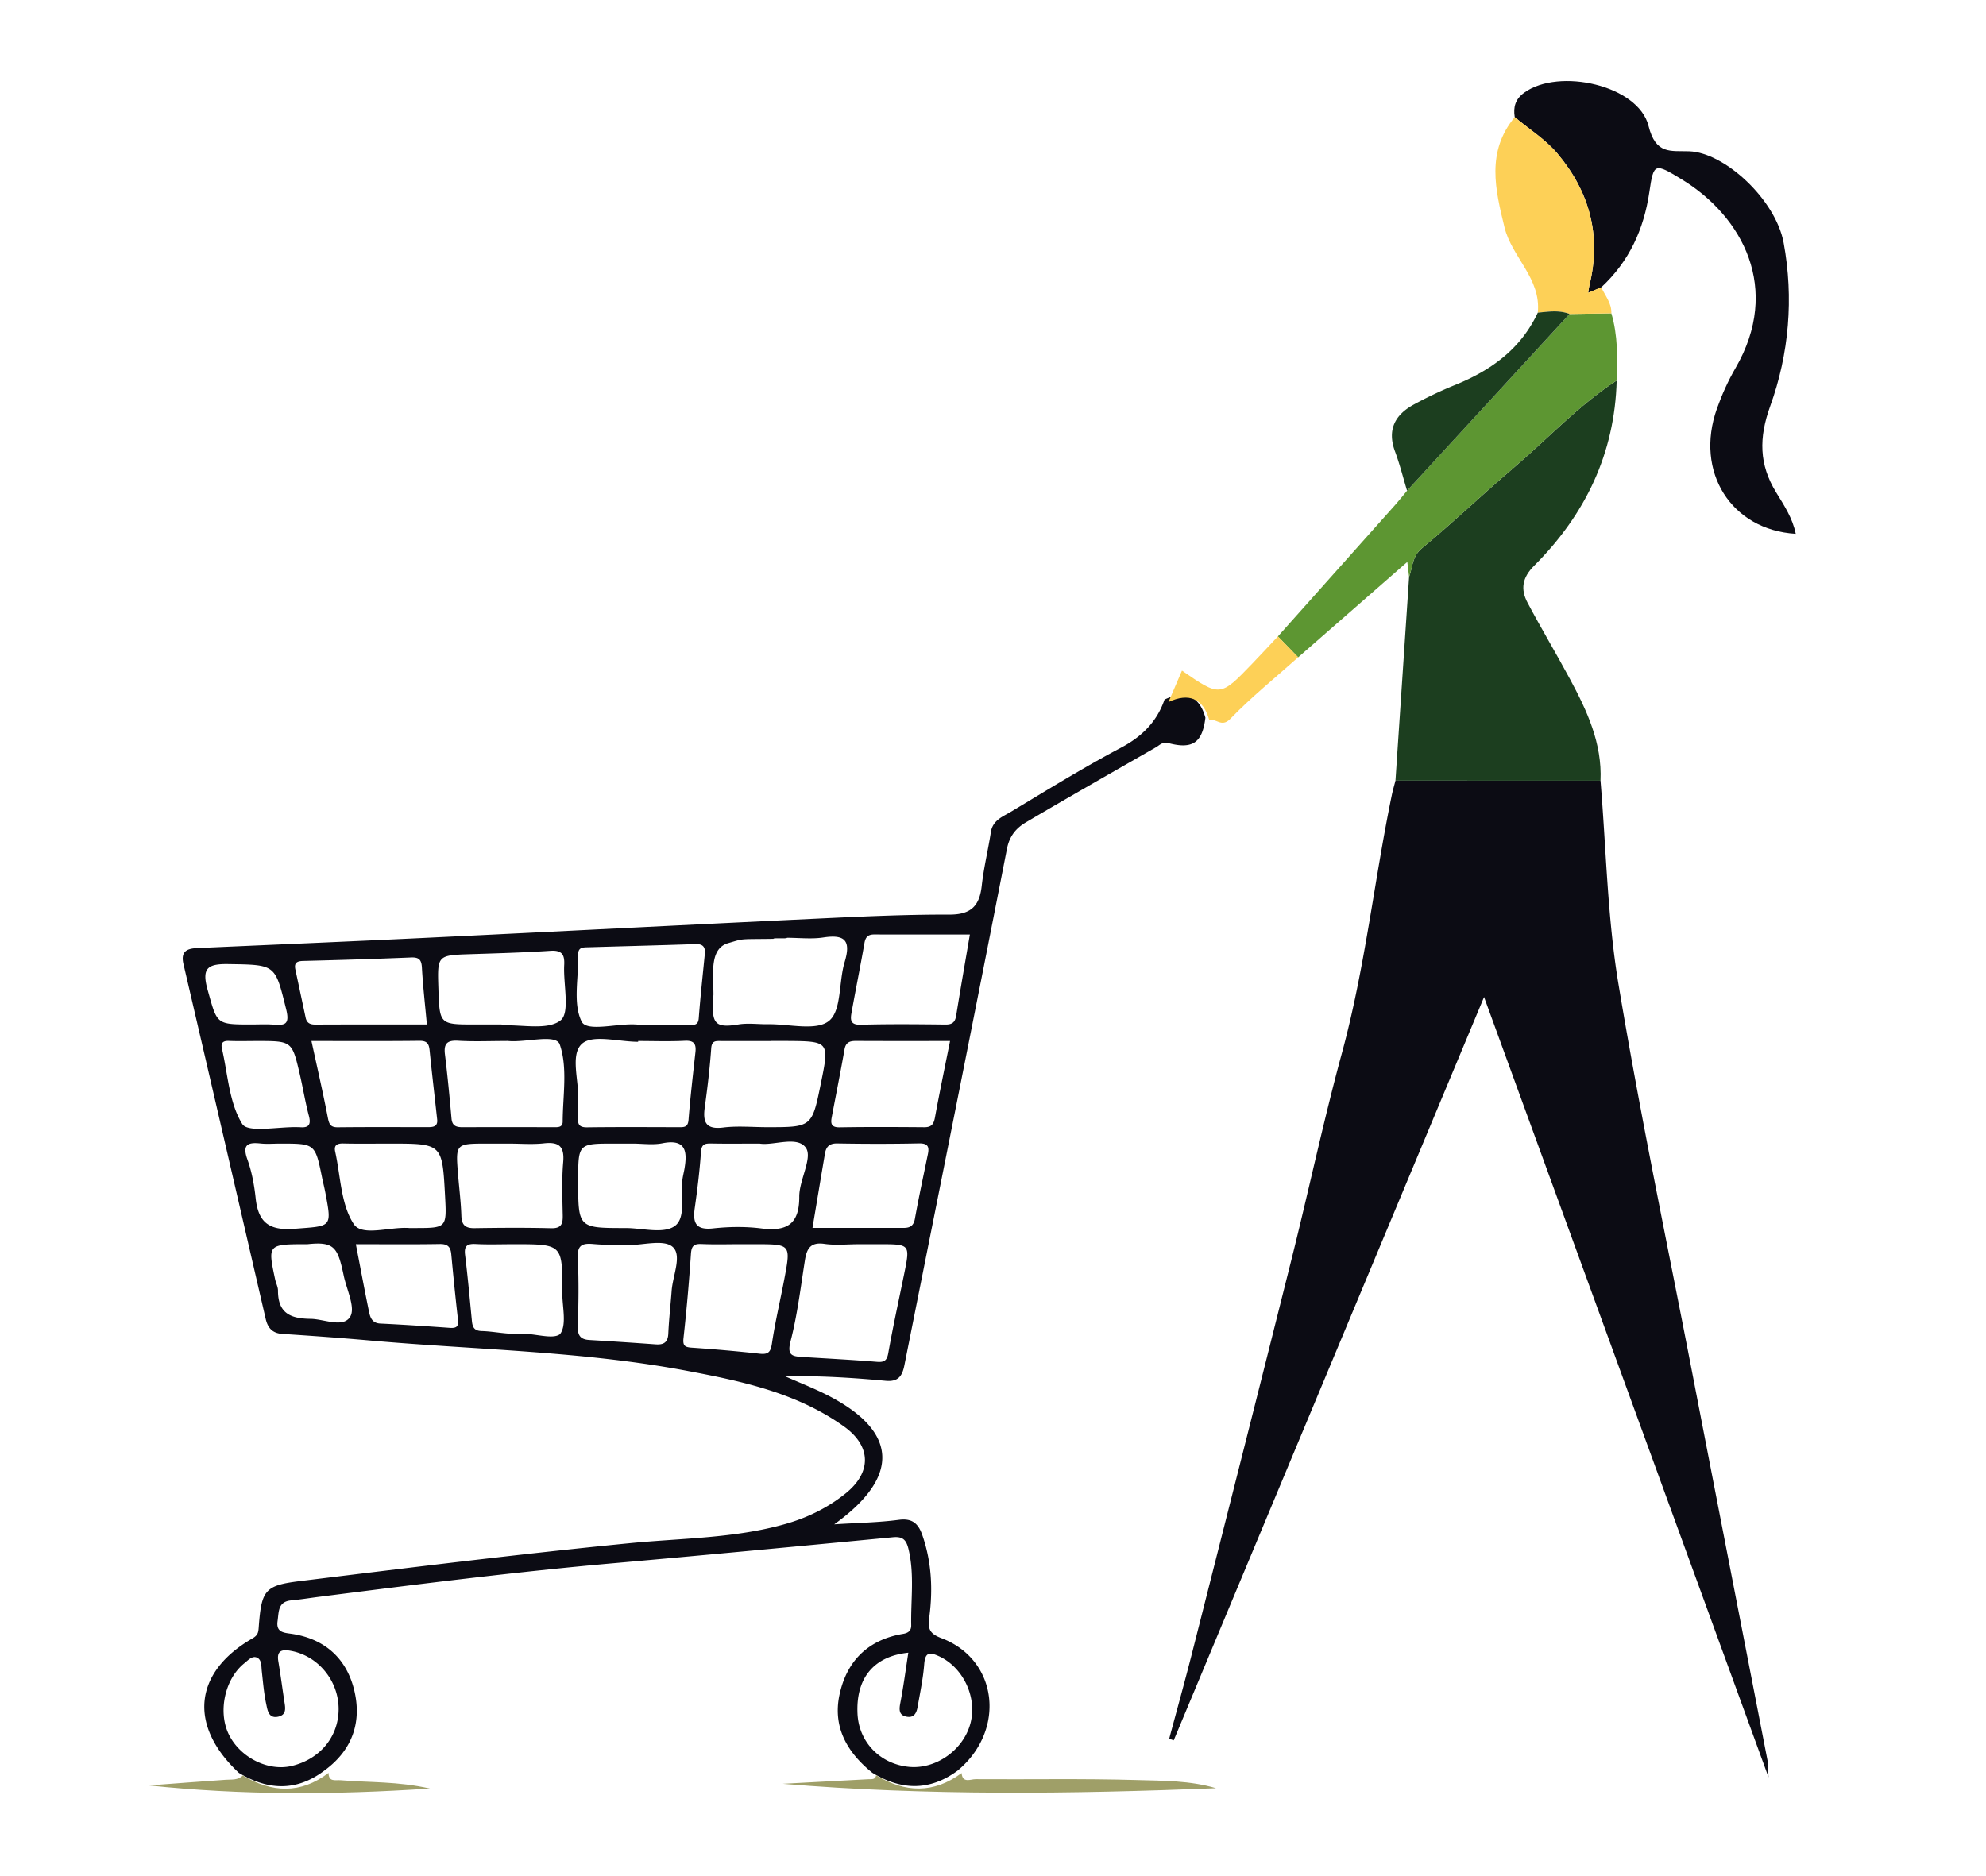 <svg version="1.1" id="Layer_1" xmlns="http://www.w3.org/2000/svg" x="0" y="0" width="526" height="497" xml:space="preserve"><style>.st0{fill:#0c0c14}.st1{fill:#1c3e1f}.st3{fill:#fdd057}.st4{fill:#9f9f68}</style><path class="st0" d="M423.901 206.815c1.501 17.978 1.807 36.155 4.757 53.891 5.751 34.573 12.954 68.906 19.608 103.328 6.6 34.143 13.267 68.273 19.886 102.413.164.846.108 1.735.248 4.358a18749056.7 18749056.7 0 0 0-75.341-206.688l-82.197 196.915-1.195-.424c2.021-7.555 4.125-15.089 6.047-22.669 8.831-34.814 17.671-69.626 26.384-104.47 4.545-18.176 8.427-36.526 13.341-54.599 6.103-22.446 8.508-45.553 13.186-68.242.266-1.29.644-2.556.969-3.834l54.307.021zM319.257 190.137c-.792 6.499-3.289 8.407-9.668 6.746-1.748-.455-2.393.484-3.418 1.072-11.483 6.581-22.989 13.126-34.39 19.846-2.603 1.535-4.408 3.576-5.098 7.114-8.906 45.627-18.08 91.202-27.161 136.796-.553 2.777-1.607 4.387-4.929 4.075-8.816-.828-17.659-1.366-26.677-1.205 3.77 1.671 7.631 3.166 11.296 5.042 18.547 9.491 19.412 21.472 1.737 34.179 6.24-.399 11.727-.478 17.131-1.193 3.577-.473 5.149 1.043 6.189 4.017 2.471 7.067 2.823 14.352 1.875 21.665-.39 3.012-.179 4.396 3.185 5.664 15.009 5.658 17.187 24.375 4.324 35.073-7.411 5.489-14.968 5.275-22.639.574-6.595-5.338-10.517-12.021-8.667-20.665 1.915-8.948 7.582-14.582 16.852-16.116 1.377-.228 2.167-.867 2.14-2.269-.13-6.719.892-13.458-.711-20.159-.589-2.464-1.506-3.417-4.112-3.168-24.647 2.351-49.295 4.7-73.958 6.875-26.098 2.301-52.076 5.605-78.057 8.911-2.455.312-4.902.712-7.364.943-3.564.334-3.266 3.003-3.621 5.48-.413 2.883 1.482 3.071 3.422 3.338 8.753 1.206 14.606 6.247 16.768 14.54 2.243 8.602-.24 16.196-7.722 21.67-7.407 5.647-14.992 5.321-22.705.673-13.401-12.489-12.036-26.638 3.592-35.63 1.513-.87 1.562-1.702 1.659-3.015.727-9.82 1.617-11.026 10.97-12.171 29.06-3.559 58.111-7.178 87.258-10.034 13.796-1.352 27.823-1.262 41.316-5.11 5.782-1.648 11.12-4.256 15.843-8.04 6.985-5.596 6.912-12.551-.385-17.772-12.424-8.889-27.002-11.99-41.576-14.741-27.709-5.231-55.92-5.548-83.911-8.033-7.742-.687-15.496-1.244-23.252-1.749-2.649-.173-3.871-1.59-4.423-3.977-7.242-31.335-14.473-62.673-21.778-93.993-.804-3.448.998-4.121 3.722-4.242 20.103-.893 40.208-1.732 60.307-2.699 34.441-1.657 68.875-3.441 103.317-5.072 11.835-.561 23.685-1.128 35.526-1.093 5.75.017 7.974-2.325 8.559-7.661.521-4.761 1.691-9.448 2.416-14.192.484-3.168 3.163-4.098 5.319-5.393 9.614-5.773 19.166-11.688 29.07-16.928 5.618-2.972 9.56-6.869 11.607-12.792 5.469-2.583 9.276-.887 10.822 4.819zm-91.694 139.459c-3.078 0-6.206.346-9.222-.088-3.748-.54-4.682 1.341-5.166 4.415-1.128 7.173-1.991 14.43-3.805 21.435-.957 3.694.472 3.944 3.096 4.109 6.572.414 13.151.748 19.713 1.283 1.961.16 2.717-.23 3.089-2.326 1.245-7.008 2.781-13.964 4.202-20.941 1.606-7.886 1.605-7.887-6.63-7.886l-5.277-.001zm-19.124-81.169c0 .319-3.6-.038-3.6.281-9.375.125-7.625-.125-11.958 1.127-5.01 1.448-3.939 8.067-3.917 13.623-.5 7.25-.174 9.062 6.561 7.933 2.563-.43 5.26-.03 7.895-.069 5.543-.082 12.77 1.864 16.153-.893 3.363-2.74 2.537-10.321 4.141-15.6 1.722-5.671.067-7.36-5.629-6.489-3.146.482-6.426.087-9.646.087zm-12.044 81.167c-3.522 0-7.048.113-10.563-.043-2.049-.091-2.695.505-2.836 2.629a513.302 513.302 0 0 1-1.971 22.29c-.229 2.078.4 2.417 2.253 2.543 5.985.406 11.965.935 17.928 1.592 2.286.252 2.905-.445 3.246-2.73.86-5.753 2.216-11.431 3.298-17.153 1.725-9.12 1.699-9.125-7.834-9.124l-3.521-.004zm-27.381-53.826-.001.21c-5.121 0-12.061-2.014-14.883.533-3.2 2.888-.714 9.927-.978 15.152-.074 1.466.087 2.947-.035 4.407-.152 1.811.333 2.595 2.366 2.569 8.082-.106 16.167-.054 24.25-.036 1.39.003 2.467.073 2.625-1.934.472-5.988 1.17-11.96 1.829-17.932.241-2.187-.37-3.153-2.831-3.026-4.103.21-8.226.057-12.342.057zm-35.275-.001c-4.113 0-8.238.186-12.337-.064-2.858-.174-3.917.646-3.56 3.57.693 5.667 1.237 11.354 1.743 17.041.179 2.008 1.338 2.299 2.995 2.292 7.933-.032 15.866-.015 23.799-.007 1.175.001 2.641.198 2.649-1.464.03-6.886 1.357-14.267-.769-20.442-.998-2.9-8.893-.475-13.64-.924-.29-.026-.586-.002-.88-.002zm70.354-.013v.028c-4.394 0-8.787.013-13.181-.008-1.37-.007-2.399-.117-2.543 1.93-.369 5.235-.994 10.459-1.713 15.661-.543 3.93.307 5.9 4.901 5.326 3.749-.469 7.604-.097 11.412-.092 12.073.016 12.073.017 14.428-11.529 2.294-11.245 2.294-11.246-9.348-11.314-1.32-.008-2.638-.002-3.956-.002zm-121.603.013c1.513 6.979 3.043 13.607 4.334 20.282.331 1.713.673 2.601 2.636 2.579 7.93-.087 15.862-.043 23.793-.038 1.415.001 2.743-.099 2.531-2.05-.664-6.108-1.383-12.211-2.004-18.323-.174-1.711-.678-2.521-2.651-2.498-9.386.107-18.776.048-28.639.048zm86.149-4.384v.08c4.547 0 9.095.015 13.642-.01 1.23-.007 2.621.436 2.783-1.712.43-5.689 1.056-11.363 1.609-17.043.177-1.816-.483-2.67-2.458-2.602-9.504.326-19.011.563-28.517.844-1.325.039-2.627-.027-2.57 2.023.167 5.987-1.468 12.793.917 17.653 1.37 2.792 9.225.506 14.153.766.147.008.294.001.441.001zm88.237-23.822c-8.392 0-16.852.015-25.311-.014-1.589-.005-2.32.61-2.604 2.237-1.074 6.162-2.321 12.294-3.425 18.451-.323 1.801-.415 3.306 2.428 3.225 7.469-.212 14.948-.135 22.422-.052 1.827.02 2.578-.605 2.865-2.392 1.183-7.372 2.479-14.728 3.625-21.455zM89.686 452.883c.073-7.6-5.429-14.288-12.748-15.582-2.332-.412-3.695-.001-3.221 2.807.583 3.452 1.034 6.927 1.559 10.389.266 1.754.794 3.761-1.635 4.273-2.553.539-2.8-1.821-3.134-3.37-.613-2.845-.841-5.776-1.167-8.678-.148-1.32-.002-2.989-1.226-3.587-1.292-.632-2.417.687-3.42 1.492-5.114 4.102-7.007 12.736-4.147 18.72 2.957 6.187 10.422 9.968 16.714 8.467 7.444-1.776 12.355-7.678 12.425-14.931zm150.889-15.075c-9.202.961-13.906 6.767-13.46 16.177.356 7.502 5.979 13.314 13.608 14.066 7.073.698 14.314-4.363 16.262-11.366 1.944-6.987-1.867-15.016-8.335-17.959-2.532-1.152-3.628-.985-3.869 2.148-.289 3.764-1.086 7.493-1.735 11.224-.262 1.509-.842 2.986-2.779 2.687-2.122-.327-2.19-1.707-1.827-3.59.852-4.403 1.431-8.86 2.135-13.387zm-74.347-107.955c0-.086-2.638-.058-2.638-.144-3.082 0-3.543.087-6.602-.172-2.948-.25-4.103.464-3.952 3.711.28 6.003.202 12.033.001 18.043-.081 2.421.646 3.53 3.036 3.675 5.849.354 11.697.732 17.54 1.16 2.129.156 3.282-.469 3.388-2.842.169-3.798.61-7.584.89-11.378.296-4.012 2.822-9.436.23-11.625-2.384-2.014-7.808-.428-11.893-.428zm-33.374-58.459.008.233c5.36-.238 12.168 1.37 15.604-1.323 2.566-2.011.694-9.581.966-14.667.148-2.758-.599-3.966-3.66-3.762-7.003.467-14.027.658-21.044.886-8.906.29-8.907.258-8.618 9.087.313 9.549.313 9.549 9.716 9.546h7.028zm118.77 4.376c-8.453 0-16.65.024-24.845-.02-1.66-.009-2.759.309-3.098 2.224-1.063 6.013-2.261 12.001-3.396 18.001-.316 1.67-.126 2.702 2.102 2.664 7.473-.129 14.95-.088 22.424-.029 1.854.015 2.484-.784 2.805-2.534 1.229-6.695 2.623-13.361 4.008-20.306zm-84.08 27.176c-1.612 0-3.224.001-4.837 0-9.569-.004-9.569-.004-9.572 9.762-.004 12.608-.004 12.609 12.543 12.608 4.396 0 9.829 1.576 12.901-.441 3.18-2.088 1.674-8.013 2.151-12.271.114-1.015.389-2.01.56-3.02.783-4.604.348-7.947-5.849-6.723-2.538.502-5.259.084-7.897.085zm33.645 0c-4.844 0-8.806.05-12.766-.024-1.653-.031-2.621.107-2.768 2.237-.342 4.955-.942 9.9-1.643 14.82-.554 3.89.188 5.938 4.839 5.433 4.205-.456 8.553-.524 12.742.003 6.682.841 10.126-.972 10.095-8.405-.018-4.428 3.575-10.312 1.766-12.93-2.283-3.303-8.608-.529-12.265-1.134zm-66.382 0h-5.733c-8.413 0-8.418 0-7.759 8.14.296 3.652.761 7.297.879 10.953.08 2.464 1.04 3.344 3.472 3.308 6.761-.102 13.527-.157 20.285.019 2.736.071 3.14-1.145 3.093-3.43-.097-4.701-.279-9.432.125-14.103.361-4.175-1.136-5.39-5.108-4.955-3.05.334-6.167.067-9.254.068zm80.383 22.329c8.32 0 16.237-.004 24.153.003 1.671.001 2.636-.541 2.975-2.433 1.03-5.739 2.274-11.439 3.446-17.152.409-1.994-.091-2.852-2.408-2.803-7.2.154-14.407.141-21.608.014-2.086-.037-2.947.879-3.253 2.674-1.097 6.438-2.164 12.881-3.305 19.697zm-112.332-22.329c-3.961 0-7.923.065-11.881-.031-1.662-.04-2.592.406-2.198 2.183 1.445 6.52 1.49 13.99 4.939 19.196 2.206 3.33 9.59.635 14.636 1.018.438.033.88.004 1.32.004 8.659-.001 8.659-.001 8.199-8.558-.742-13.812-.742-13.812-14.575-13.812h-.44zm33.273 26.65c-3.37 0-6.747.13-10.108-.046-2.255-.118-3.141.451-2.844 2.874.71 5.796 1.236 11.615 1.8 17.428.157 1.618.534 2.689 2.57 2.746 3.352.093 6.718.917 10.034.715 3.749-.227 8.757 1.645 10.735.105 1.87-2.395.581-7.295.6-11.089.062-12.733.047-12.733-12.787-12.733zm-23.069-58.203c-.478-5.253-1.04-10.156-1.317-15.076-.117-2.085-.775-2.763-2.87-2.677-9.514.39-19.033.687-28.552.917-1.706.041-2.467.513-2.094 2.262.908 4.264 1.815 8.528 2.729 12.791.294 1.37 1.15 1.813 2.541 1.807 9.804-.045 19.607-.024 29.563-.024zm-18.813 58.203c1.205 6.232 2.286 12.064 3.485 17.871.32 1.55.825 3.045 2.981 3.15 6.13.297 12.255.705 18.377 1.14 1.644.117 2.434-.219 2.216-2.11-.668-5.797-1.245-11.606-1.789-17.416-.183-1.957-.988-2.716-3.062-2.681-7.162.12-14.328.046-22.208.046zm-26.142-53.827c-2.496 0-4.995.077-7.487-.028-1.581-.066-2.181.564-1.841 2.032 1.575 6.791 1.901 14.373 5.389 19.983 1.492 2.4 9.601.686 14.704.84.147.004.295-.013.44.002 2.293.233 3.165-.495 2.506-2.976-.968-3.643-1.565-7.383-2.42-11.059-2.05-8.801-2.073-8.796-11.291-8.794zm6.135 27.176c-1.758 0-3.533.155-5.271-.033-3.491-.377-4.82.415-3.438 4.261 1.168 3.251 1.81 6.764 2.178 10.215.683 6.402 3.517 8.664 10.29 8.129 9.9-.782 9.951-.202 8.139-9.737-.244-1.284-.578-2.552-.839-3.833-1.833-9-1.831-9.001-11.059-9.002zm7.207 26.651c-10.559.001-10.564.002-8.577 9.333.211.993.756 1.965.754 2.946-.013 5.965 3.253 7.442 8.625 7.5 3.59.038 8.651 2.492 10.507-.581 1.436-2.377-.942-7.171-1.712-10.828-1.581-7.508-2.456-9.133-9.597-8.37zm-14.948-58.202c1.907 0 3.821-.1 5.72.023 3.04.197 4.641.234 3.57-4.064-2.976-11.938-2.683-11.764-15.386-11.962-5.643-.088-6.985 1.257-5.391 6.915 2.529 8.978 2.136 9.088 11.487 9.088z"/><path class="st1" d="m423.901 206.815-54.305-.02 3.61-53.961c.962-2.604.741-5.407 3.429-7.625 8.243-6.803 15.974-14.222 24.113-21.155 9.129-7.776 17.325-16.657 27.439-23.269-.502 19.387-8.344 35.581-21.873 49.089-3.186 3.181-3.604 6.252-1.744 9.77 3.611 6.83 7.599 13.46 11.255 20.267 4.514 8.402 8.531 16.993 8.076 26.904z"/><path class="st0" d="M401.184 31.032c-.424-2.651.13-4.757 2.517-6.487 9.18-6.655 30.21-1.977 32.911 8.795 1.92 7.656 5.788 6.566 10.768 6.736 9.399.322 22.918 12.803 25.026 24.255 2.689 14.606 1.446 29.373-3.563 43.26-3.022 8.38-2.982 15.431 1.585 22.863 2.094 3.408 4.362 6.838 5.179 10.96-17.121-1.037-26.811-16.442-20.875-33.163 1.314-3.701 2.955-7.349 4.923-10.744 12.173-20.996 1.931-40.172-14.329-50.047-7.094-4.308-7.353-4.344-8.488 3.396-1.453 9.906-5.359 18.415-12.733 25.257l-3.474 1.451c.163-.979.219-1.538.351-2.079 3.207-13.088-.013-24.748-8.509-34.832-3.143-3.729-7.49-6.444-11.289-9.621z"/><path d="M428.188 100.786c-10.114 6.612-18.31 15.493-27.439 23.269-8.139 6.933-15.87 14.352-24.113 21.155-2.688 2.218-2.467 5.022-3.429 7.625l-.474-3.982-28.902 25.27-5.372-5.536c10.382-11.638 20.768-23.272 31.141-34.919 1.061-1.191 2.045-2.452 3.067-3.678 14.348-15.602 28.693-31.206 43.038-46.81l11.071-.175c1.726 5.827 1.634 11.798 1.412 17.781z" fill="#5d9632"/><path class="st3" d="m426.776 83.004-11.072.175c-2.765-1.085-5.593-.619-8.413-.346.933-9.04-6.869-14.675-8.812-22.589-2.466-10.043-4.864-20.092 2.705-29.212 3.798 3.177 8.146 5.892 11.289 9.622 8.496 10.084 11.716 21.744 8.509 34.832-.133.541-.188 1.101-.351 2.079l3.474-1.451c1.026 2.244 2.778 4.207 2.671 6.89z"/><path class="st1" d="M407.29 82.833c2.82-.273 5.648-.739 8.413.346a317957.195 317957.195 0 0 1-43.036 46.811c-1.051-3.468-1.927-6.998-3.186-10.385-2.129-5.727-.032-9.708 4.935-12.422a107.151 107.151 0 0 1 11.057-5.239c9.51-3.86 17.342-9.546 21.817-19.111z"/><path class="st4" d="M232.049 470.269c7.671 4.701 15.228 4.915 22.639-.574.221 2.789 2.392 1.611 3.694 1.621 14.232.104 28.472-.186 42.693.23 6.999.205 14.129.115 21.001 2.173-38.276 1.52-76.528 2.017-114.766-1.178l22.703-1.214c.84-.045 1.822.191 2.036-1.058z"/><path class="st3" d="m338.459 168.587 5.372 5.536c-6.042 5.393-12.376 10.505-17.988 16.314-2.353 2.435-3.794-.31-5.551.367-1.545-5.707-5.352-7.403-10.822-4.822l3.581-8.332c10.113 6.968 10.119 6.974 18.569-1.802 2.306-2.395 4.561-4.839 6.839-7.261z"/><path class="st4" d="M64.314 470.321c7.713 4.649 15.298 4.974 22.705-.672.031 2.499 1.753 1.82 3.306 1.952 7.453.636 15.01.257 23.538 2.203-25.591 1.706-49.978 1.764-74.416-.828 6.777-.506 13.553-1.034 20.334-1.501 1.598-.111 3.258.168 4.533-1.154z"/></svg>